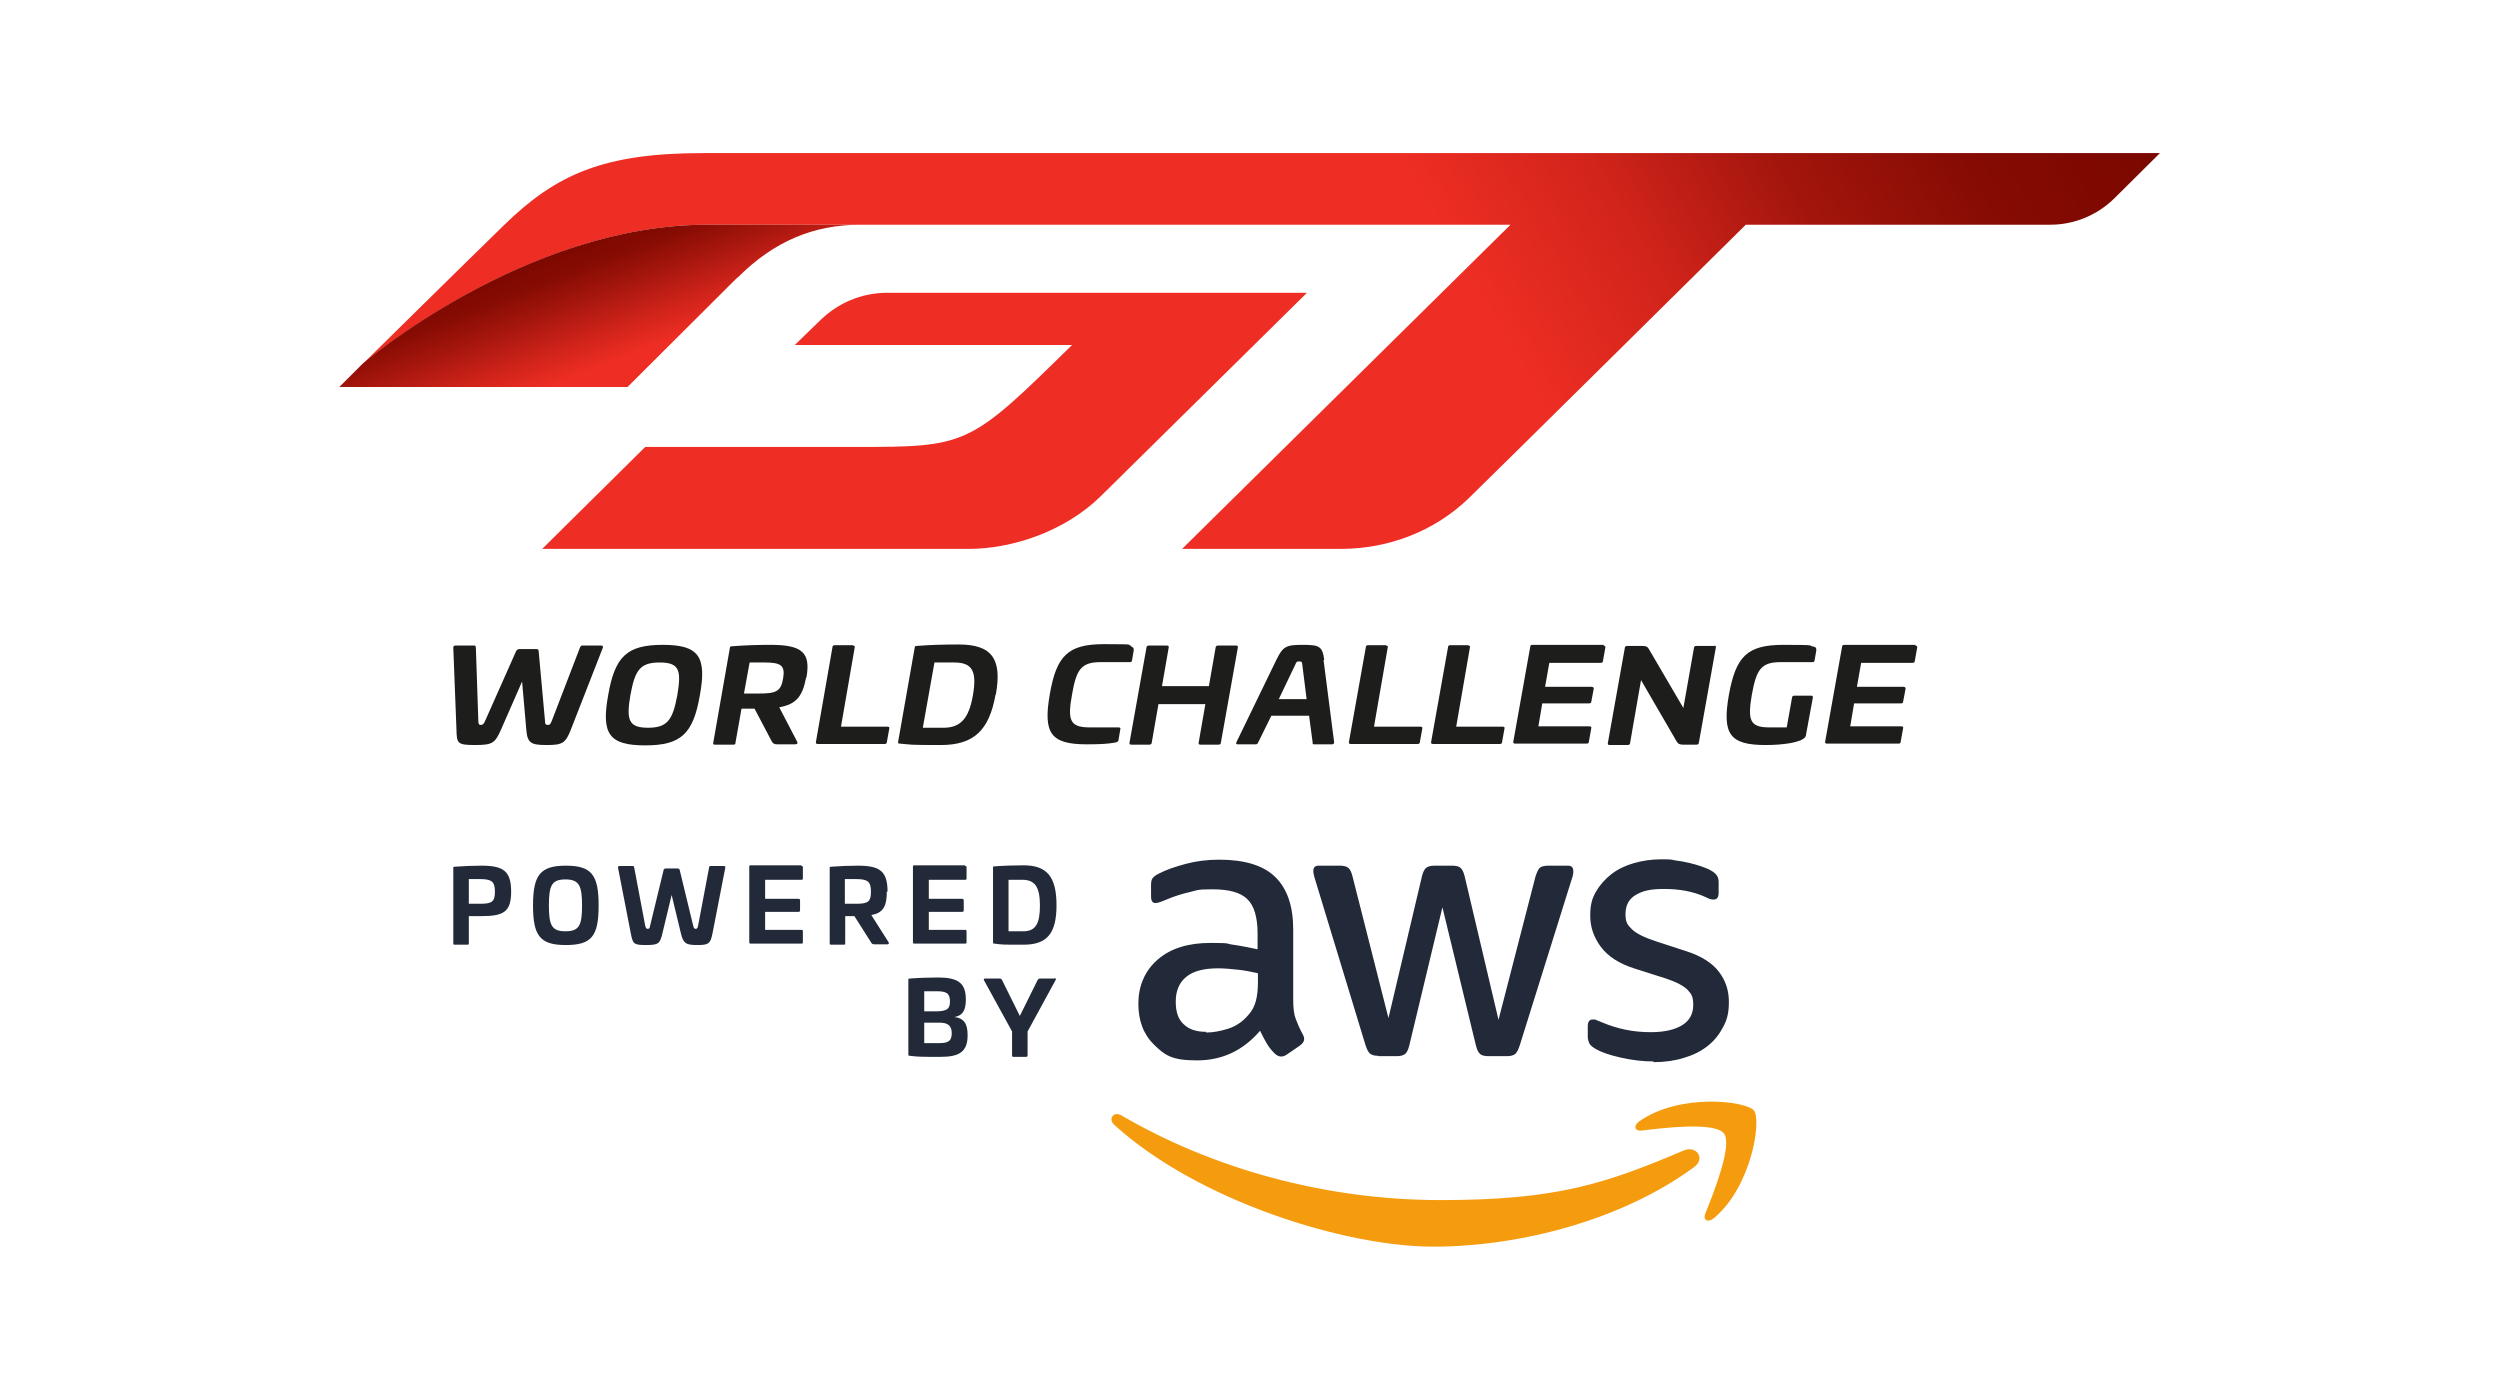 <?xml version="1.0" encoding="UTF-8"?>
<svg id="Layer_1" xmlns="http://www.w3.org/2000/svg" version="1.1" xmlns:xlink="http://www.w3.org/1999/xlink" viewBox="0 0 708.7 396.9">
  <!-- Generator: Adobe Illustrator 29.1.0, SVG Export Plug-In . SVG Version: 2.1.0 Build 142)  -->
  <defs>
    <style>
      .st0 {
        fill: #f49c0e;
        fill-rule: evenodd;
      }

      .st1 {
        fill: url(#linear-gradient1);
      }

      .st2 {
        fill: #ee2e24;
      }

      .st3 {
        fill: #1d1d1b;
      }

      .st4 {
        fill: #222939;
      }

      .st5 {
        fill: url(#linear-gradient);
      }
    </style>
    <linearGradient id="linear-gradient" x1="151" y1="186.1" x2="558.8" y2="-49.3" gradientUnits="userSpaceOnUse">
      <stop offset=".6" stop-color="#ee2e24"/>
      <stop offset=".7" stop-color="#d2241b"/>
      <stop offset=".8" stop-color="#a2150c"/>
      <stop offset=".9" stop-color="#850b03"/>
      <stop offset="1" stop-color="#7a0800"/>
    </linearGradient>
    <linearGradient id="linear-gradient1" x1="176.1" y1="101.8" x2="161.4" y2="63.8" gradientUnits="userSpaceOnUse">
      <stop offset="0" stop-color="#ee2e24"/>
      <stop offset=".2" stop-color="#d2241b"/>
      <stop offset=".5" stop-color="#a2150c"/>
      <stop offset=".7" stop-color="#850b03"/>
      <stop offset=".9" stop-color="#7a0800"/>
      <stop offset="1" stop-color="#7a0800"/>
    </linearGradient>
  </defs>
  <g id="GT">
    <g>
      <path class="st5" d="M199.3,43.4c-28.2,0-41.6,6-56.3,20.3-11.5,11.2-40,39.3-40,39.3h0s0,0,0,0c0,0,45.9-39.3,97.6-39.3h227.6l-93.1,91.9h45c13.5,0,26.6-5,36.3-14.4,6.8-6.6,78.5-77.5,78.5-77.5h86.4c6.7,0,13.2-2.7,18-7.4l13-12.9H199.3Z"/>
      <path class="st2" d="M370.5,83h-119c-7.3,0-14.1,2.9-19.3,8.1l-6.9,6.7h78.6c-29.1,28.6-29.6,28.9-61.2,28.9h-59.8l-29.2,28.9h120.9c12.1,0,27.1-4.8,37.4-14.9l58.5-57.7Z"/>
    </g>
    <path class="st1" d="M209.1,78.7c10.4-10.4,21.6-15,35-15h-43.6c-51.7,0-97.6,39.3-97.6,39.3l-6.7,6.7h81.7s19.2-19.1,31.1-31Z"/>
  </g>
  <g id="World_Challenge">
    <path class="st3" d="M170.4,183c.4,0,.6.1.5.6l-9.1,23.3c-1.5,3.8-2.4,4.3-6.8,4.3s-5.5-.5-5.8-4.3l-1.2-13.7-6,13.7c-1.7,3.8-2.4,4.3-7.4,4.3s-5.1-.5-5.2-4.3l-.9-23.3c0-.4.2-.6.6-.6h5.3c.4,0,.4.1.5.6l.7,20.8c0,.9.2,1.1.7,1.1s.8-.2,1.2-1.1l8.8-19.8c.2-.4.6-.6.9-.6h4.8c.4,0,.7.1.7.6l1.8,19.8c0,.9.2,1.1.8,1.1s.7-.2,1.1-1.1l8-20.8c.2-.4.3-.6.6-.6h5.3Z"/>
    <path class="st3" d="M198.4,197.1c-1.9,10.9-5.3,14.2-15.5,14.2s-12.5-3.2-10.5-14.2c1.9-11,5.3-14.3,15.5-14.3s12.5,3.3,10.5,14.3ZM178.7,197.1c-1.2,7-.5,9.2,5,9.2s7-2.2,8.3-9.2c1.2-7.1.6-9.3-5-9.3s-7,2.2-8.3,9.3Z"/>
    <path class="st3" d="M228.5,192.1c-1,5.5-3,7.6-7.6,8.4l5.1,9.8c.2.4,0,.7-.6.7h-5.1c-.9,0-1.2-.3-1.5-.8l-4.9-9.3h-3.7l-1.7,9.6c0,.5-.2.6-.7.6h-5.1c-.5,0-.6-.1-.5-.6l4.7-26.8c0-.4.2-.5.7-.5,3.7-.3,7.5-.4,10.8-.4,8.9,0,11.5,2.1,10.2,9.3ZM212.5,187.8l-1.6,8.8h4.3c4.8,0,6.2-.6,6.8-4.3.6-3.6-.5-4.5-5.3-4.5h-4.3Z"/>
    <path class="st3" d="M241.8,183c.4,0,.6.2.5.5l-3.9,22.5h13.2c.4,0,.6.2.5.5l-.7,3.9c0,.4-.3.5-.7.5h-18.9c-.4,0-.6-.2-.5-.6l4.7-26.9c0-.4.3-.5.7-.5h5.1Z"/>
    <path class="st3" d="M282.2,197c-1.8,10-6.1,14.2-15.5,14.2s-8.1-.1-11.6-.4c-.4,0-.6-.1-.5-.5l4.7-26.7c0-.4.2-.5.7-.5,3.7-.3,7.8-.4,11.8-.4,9.5,0,12.3,4.2,10.5,14.2ZM264.9,187.8l-3.3,18.5h5.9c4.9,0,7.2-2.8,8.3-9.2,1.2-6.9-.2-9.3-5.3-9.3h-5.6Z"/>
    <path class="st3" d="M320.6,183.3c.6.1.8.4.8,1l-.5,2.9c0,.4-.3.5-.7.5h-8.2c-5.6,0-6.9,2.2-8.1,9.2-1.3,7.1-.7,9.3,4.9,9.3h8.3c.4,0,.6.2.5.5l-.5,2.9c0,.6-.4.8-1,.9-2.1.4-4.5.5-8.1.5-10.3,0-12.3-3.3-10.4-14.2,1.9-11,5.2-14.2,15.4-14.2s5.9.2,7.8.5Z"/>
    <path class="st3" d="M350.4,183c.4,0,.6.2.5.6l-4.8,26.9c0,.4-.3.6-.7.6h-5.1c-.4,0-.6-.2-.5-.6l1.9-10.9h-13.3l-1.9,10.9c0,.4-.3.6-.7.6h-5.1c-.4,0-.6-.2-.5-.6l4.8-26.9c0-.4.3-.6.7-.6h5.1c.4,0,.6.2.5.6l-1.9,10.9h13.3l1.9-10.9c0-.4.3-.6.7-.6h5.1Z"/>
    <path class="st3" d="M375.2,187.1l3,23.3c0,.4-.2.6-.6.6h-5.1c-.4,0-.4-.1-.4-.6l-1-7.5h-10.7l-3.7,7.5c-.2.4-.3.6-.7.6h-5.1c-.4,0-.6-.1-.4-.6l11.3-23.3c1.9-3.9,2.8-4.3,7.5-4.3s5.6.4,6.1,4.3ZM367.1,188.6l-4.6,9.6h7.9l-1.2-9.6c-.1-.9-.1-1.1-.9-1.1s-.8.2-1.2,1.1Z"/>
    <path class="st3" d="M392.9,183c.4,0,.6.2.5.5l-3.9,22.5h13.2c.4,0,.6.2.5.5l-.7,3.9c0,.4-.3.5-.7.5h-18.9c-.4,0-.6-.2-.5-.6l4.8-26.9c0-.4.3-.5.7-.5h5.1Z"/>
    <path class="st3" d="M416.2,183c.4,0,.6.2.5.5l-3.9,22.5h13.2c.4,0,.6.2.5.5l-.7,3.9c0,.4-.3.5-.7.5h-18.9c-.4,0-.6-.2-.5-.6l4.8-26.9c0-.4.3-.5.7-.5h5.1Z"/>
    <path class="st3" d="M454.5,183c.4,0,.6.2.6.5l-.7,3.9c0,.4-.3.5-.7.5h-14.5l-1.2,6.8h13.2c.4,0,.6.2.6.5l-.7,3.7c0,.4-.3.5-.7.5h-13.2l-1.1,6.5h14.5c.4,0,.6.2.5.5l-.7,3.9c0,.4-.3.5-.7.5h-20.2c-.4,0-.6-.2-.5-.6l4.8-26.9c0-.4.3-.5.7-.5h20.2Z"/>
    <path class="st3" d="M485.9,183c.4,0,.6.2.5.6l-4.8,26.9c0,.4-.3.6-.7.6h-3.7c-1,0-1.5-.2-1.9-.9l-10.1-17.4-3.1,17.8c0,.4-.3.6-.7.6h-5.1c-.4,0-.6-.2-.5-.6l4.8-26.9c0-.4.3-.6.7-.6h4c1.6,0,1.8.3,2.3,1.2l9.6,16.4,3-17c0-.4.3-.6.7-.6h5.2Z"/>
    <path class="st3" d="M514.1,183.3c.6.1.8.4.8,1l-.5,2.9c0,.4-.3.5-.7.5h-8.9c-5.6,0-6.9,2.1-8.2,9.3-1.2,7.1-.6,9.2,4.9,9.2h5l1.5-8.4c0-.4.3-.6.7-.6h4.7c.4,0,.6.2.5.6l-1.9,10.3c0,.5-.2.7-.3.9-1.2,1.5-6.3,2.2-11.2,2.2-10.3,0-12.3-3.2-10.4-14.2,2-11,5.2-14.2,15.5-14.2s6.6.2,8.5.5Z"/>
    <path class="st3" d="M542.9,183c.4,0,.6.2.6.5l-.7,3.9c0,.4-.3.5-.7.5h-14.5l-1.2,6.8h13.2c.4,0,.6.2.6.5l-.7,3.7c0,.4-.3.5-.7.5h-13.2l-1.1,6.5h14.5c.4,0,.6.2.5.5l-.7,3.9c0,.4-.3.5-.7.5h-20.2c-.4,0-.6-.2-.5-.6l4.8-26.9c0-.4.3-.5.7-.5h20.2Z"/>
  </g>
  <g>
    <g>
      <path class="st4" d="M366.6,283.4c0,2.3.2,4.1.7,5.4.5,1.3,1.1,2.8,2,4.4.3.5.4,1,.4,1.4,0,.6-.4,1.2-1.2,1.8l-3.8,2.6c-.6.4-1.1.5-1.6.5s-1.2-.3-1.8-.9c-.9-.9-1.6-1.8-2.2-2.8-.6-1-1.2-2.2-1.9-3.6-4.8,5.6-10.7,8.4-17.9,8.4s-9.1-1.5-12.1-4.4c-3-2.9-4.5-6.8-4.5-11.7s1.8-9.3,5.5-12.5c3.7-3.2,8.7-4.7,14.9-4.7s4.2.2,6.4.5c2.2.3,4.6.8,7,1.3v-4.5c0-4.6-1-7.9-2.9-9.7-1.9-1.9-5.2-2.8-9.9-2.8s-4.3.3-6.5.8c-2.2.5-4.4,1.2-6.5,2.1-1,.4-1.7.7-2.1.8-.4.1-.7.2-1,.2-.9,0-1.3-.6-1.3-1.9v-3c0-1,.1-1.7.4-2.1.3-.4.9-.9,1.7-1.3,2.1-1.1,4.7-2,7.7-2.8,3-.8,6.1-1.2,9.5-1.2,7.2,0,12.5,1.6,15.9,4.9,3.4,3.3,5.1,8.3,5.1,14.9v19.8ZM341.9,292.7c2,0,4.1-.4,6.3-1.1,2.2-.7,4.1-2,5.7-3.9,1-1.1,1.7-2.4,2.1-3.9.4-1.5.6-3.2.6-5.3v-2.6c-1.8-.4-3.6-.8-5.6-1-2-.2-3.8-.4-5.7-.4-4,0-7.1.8-9,2.4-2,1.6-3,4-3,7s.7,5,2.2,6.4c1.5,1.5,3.6,2.2,6.4,2.2ZM390.7,299.3c-1.1,0-1.8-.2-2.3-.6-.5-.4-.9-1.2-1.3-2.4l-14.3-47c-.4-1.2-.5-2-.5-2.4,0-1,.5-1.5,1.5-1.5h6c1.1,0,1.9.2,2.4.6.5.4.9,1.2,1.2,2.4l10.2,40.2,9.5-40.2c.3-1.2.7-2,1.2-2.4.5-.4,1.3-.6,2.4-.6h4.9c1.1,0,2,.2,2.4.6.5.4.9,1.2,1.2,2.4l9.6,40.7,10.5-40.7c.4-1.2.8-2,1.2-2.4.5-.4,1.3-.6,2.4-.6h5.6c1,0,1.5.5,1.5,1.5s0,.6-.1,1c0,.4-.2.9-.4,1.5l-14.7,47c-.4,1.2-.8,2-1.3,2.4-.5.4-1.3.6-2.3.6h-5.2c-1.1,0-2-.2-2.4-.6-.5-.4-.9-1.2-1.2-2.4l-9.5-39.2-9.4,39.2c-.3,1.2-.7,2-1.2,2.4-.5.4-1.3.6-2.4.6h-5.2ZM468.8,300.9c-3.2,0-6.3-.4-9.4-1.1-3.1-.7-5.4-1.5-7-2.4-1-.6-1.6-1.1-1.9-1.7-.2-.6-.4-1.1-.4-1.7v-3.1c0-1.3.5-1.9,1.4-1.9s.7,0,1.1.2c.4.1.9.4,1.5.6,2.1.9,4.3,1.6,6.7,2.1,2.4.5,4.8.7,7.2.7,3.8,0,6.8-.7,8.9-2,2.1-1.3,3.1-3.3,3.1-5.7s-.5-3.1-1.6-4.3c-1.1-1.1-3.1-2.2-6.1-3.2l-8.8-2.8c-4.5-1.4-7.7-3.5-9.7-6.2-2-2.7-3-5.6-3-8.8s.5-4.8,1.6-6.8c1.1-1.9,2.6-3.6,4.4-5,1.8-1.4,3.9-2.4,6.3-3.1,2.4-.7,5-1.1,7.7-1.1s2.7,0,4.1.3c1.4.2,2.7.4,3.9.7,1.2.3,2.4.6,3.5,1,1.1.4,1.9.7,2.6,1.1.9.5,1.5,1,1.8,1.5.4.5.5,1.2.5,2v2.9c0,1.3-.5,1.9-1.4,1.9s-1.3-.2-2.3-.7c-3.5-1.6-7.4-2.3-11.7-2.3s-6.2.6-8.1,1.7c-1.9,1.1-2.9,2.9-2.9,5.4s.6,3.1,1.8,4.3c1.2,1.2,3.4,2.3,6.7,3.4l8.6,2.8c4.4,1.4,7.5,3.4,9.4,5.9,1.9,2.5,2.8,5.3,2.8,8.5s-.5,5-1.6,7.1c-1.1,2.1-2.5,3.9-4.4,5.4-1.9,1.5-4.1,2.6-6.8,3.4-2.6.8-5.5,1.2-8.6,1.2Z"/>
      <g>
        <path class="st0" d="M480.3,330.8c-20,14.8-49,22.6-74,22.6s-66.6-12.9-90.4-34.5c-1.9-1.7-.2-4,2-2.7,25.7,15,57.6,24,90.5,24s46.6-4.6,69-14.1c3.4-1.4,6.2,2.2,2.9,4.7Z"/>
        <path class="st0" d="M488.7,321.3c-2.6-3.3-16.9-1.6-23.4-.8-2,.2-2.3-1.5-.5-2.7,11.5-8,30.2-5.7,32.4-3,2.2,2.7-.6,21.5-11.3,30.5-1.7,1.4-3.2.6-2.5-1.2,2.4-6,7.8-19.5,5.3-22.8Z"/>
      </g>
    </g>
    <g>
      <path class="st4" d="M144.9,252.7c0,5.8-2.1,7-8.4,7h-3.6v7.6c0,.4,0,.5-.4.5h-3.6c-.3,0-.4,0-.4-.5v-21.2c0-.3,0-.4.4-.4,2.5-.2,5.3-.3,7.6-.3,6.3,0,8.4,1.6,8.4,7.4ZM132.9,249.3v6.9h3.1c3.4,0,4.3-.5,4.3-3.4s-.9-3.6-4.3-3.6h-3.1Z"/>
      <path class="st4" d="M169.7,256.7c0,8.7-2,11.2-9.3,11.2s-9.3-2.6-9.3-11.2,2-11.3,9.3-11.3,9.3,2.6,9.3,11.3ZM155.6,256.7c0,5.6.8,7.3,4.7,7.3s4.7-1.7,4.7-7.3-.8-7.4-4.7-7.4-4.7,1.7-4.7,7.4Z"/>
      <path class="st4" d="M205.2,245.5c.3,0,.5.1.4.5l-3.6,18.5c-.6,3-1.1,3.4-4.3,3.4s-4-.4-4.7-3.4l-2.6-10.8-2.6,10.8c-.7,3-1.1,3.4-4.7,3.4s-3.7-.4-4.3-3.4l-3.6-18.5c0-.3,0-.5.4-.5h3.8c.3,0,.3.1.4.5l3.1,16.4c.2.7.3.9.7.9s.6-.1.7-.9l3.8-15.7c0-.3.3-.5.6-.5h3.4c.3,0,.5.1.6.5l3.8,15.7c.2.7.3.9.7.9s.5-.1.7-.9l3.1-16.4c0-.3.1-.5.4-.5h3.8Z"/>
      <path class="st4" d="M227.2,245.5c.3,0,.4.1.4.4v3.1c0,.3-.1.4-.4.4h-10.3v5.4h9.4c.3,0,.5.1.5.4v2.9c0,.3-.2.4-.5.4h-9.4v5.1h10.3c.3,0,.4.1.4.4v3.1c0,.3-.1.4-.4.4h-14.4c-.3,0-.4-.1-.4-.5v-21.3c0-.3.1-.4.4-.4h14.4Z"/>
      <path class="st4" d="M251.4,252.7c0,4.3-1.1,6.1-4.4,6.7l4.9,7.7c.2.3,0,.6-.3.6h-3.6c-.7,0-.9-.2-1.1-.6l-4.7-7.4h-2.6v7.6c0,.4,0,.5-.4.5h-3.6c-.3,0-.4,0-.4-.5v-21.2c0-.3,0-.4.4-.4,2.5-.2,5.3-.3,7.6-.3,6.3,0,8.4,1.6,8.4,7.4ZM239.5,249.3v6.9h3.1c3.4,0,4.3-.5,4.3-3.4s-.9-3.6-4.3-3.6h-3.1Z"/>
      <path class="st4" d="M273.6,245.5c.3,0,.4.1.4.4v3.1c0,.3-.1.4-.4.4h-10.3v5.4h9.4c.3,0,.5.1.5.4v2.9c0,.3-.2.4-.5.4h-9.4v5.1h10.3c.3,0,.4.1.4.4v3.1c0,.3-.1.4-.4.4h-14.4c-.3,0-.4-.1-.4-.5v-21.3c0-.3.1-.4.4-.4h14.4Z"/>
      <path class="st4" d="M299.5,256.6c0,7.9-2.6,11.2-9.3,11.2s-5.8,0-8.3-.3c-.3,0-.4,0-.4-.4v-21.1c0-.3,0-.4.4-.4,2.5-.2,5.5-.3,8.3-.3,6.7,0,9.3,3.4,9.3,11.3ZM285.9,249.3v14.7h4.2c3.5,0,4.7-2.2,4.7-7.3s-1.3-7.3-5-7.3h-4Z"/>
      <path class="st4" d="M273.8,283.3c0,3.1-.9,4.6-3.2,5h0c2.9.4,3.7,2.2,3.7,5.2,0,4.7-2.4,6.1-7.7,6.1s-6.2,0-8.7-.3c-.3,0-.4-.1-.4-.4v-21.1c0-.3,0-.4.4-.4,2.5-.2,5.7-.3,8-.3,5.6,0,7.9,1.5,7.9,6.2ZM262,281v5.7h2.9c3.2,0,4.4-.4,4.4-2.8s-1.1-2.9-3.8-2.9h-3.5ZM262,290v5.7h4.3c2.5,0,3.5-.6,3.5-2.8s-1.2-3-3.5-3h-4.3Z"/>
      <path class="st4" d="M298.9,277.3c.4,0,.6.2.3.6l-7.9,14.5v6.7c0,.3-.1.5-.4.5h-3.6c-.3,0-.4-.1-.4-.5v-6.7l-7.9-14.4c-.3-.5,0-.6.3-.6h4c.4,0,.6.1.8.5l5,10.1,5-10.1c.2-.3.3-.5.8-.5h4Z"/>
    </g>
  </g>
</svg>